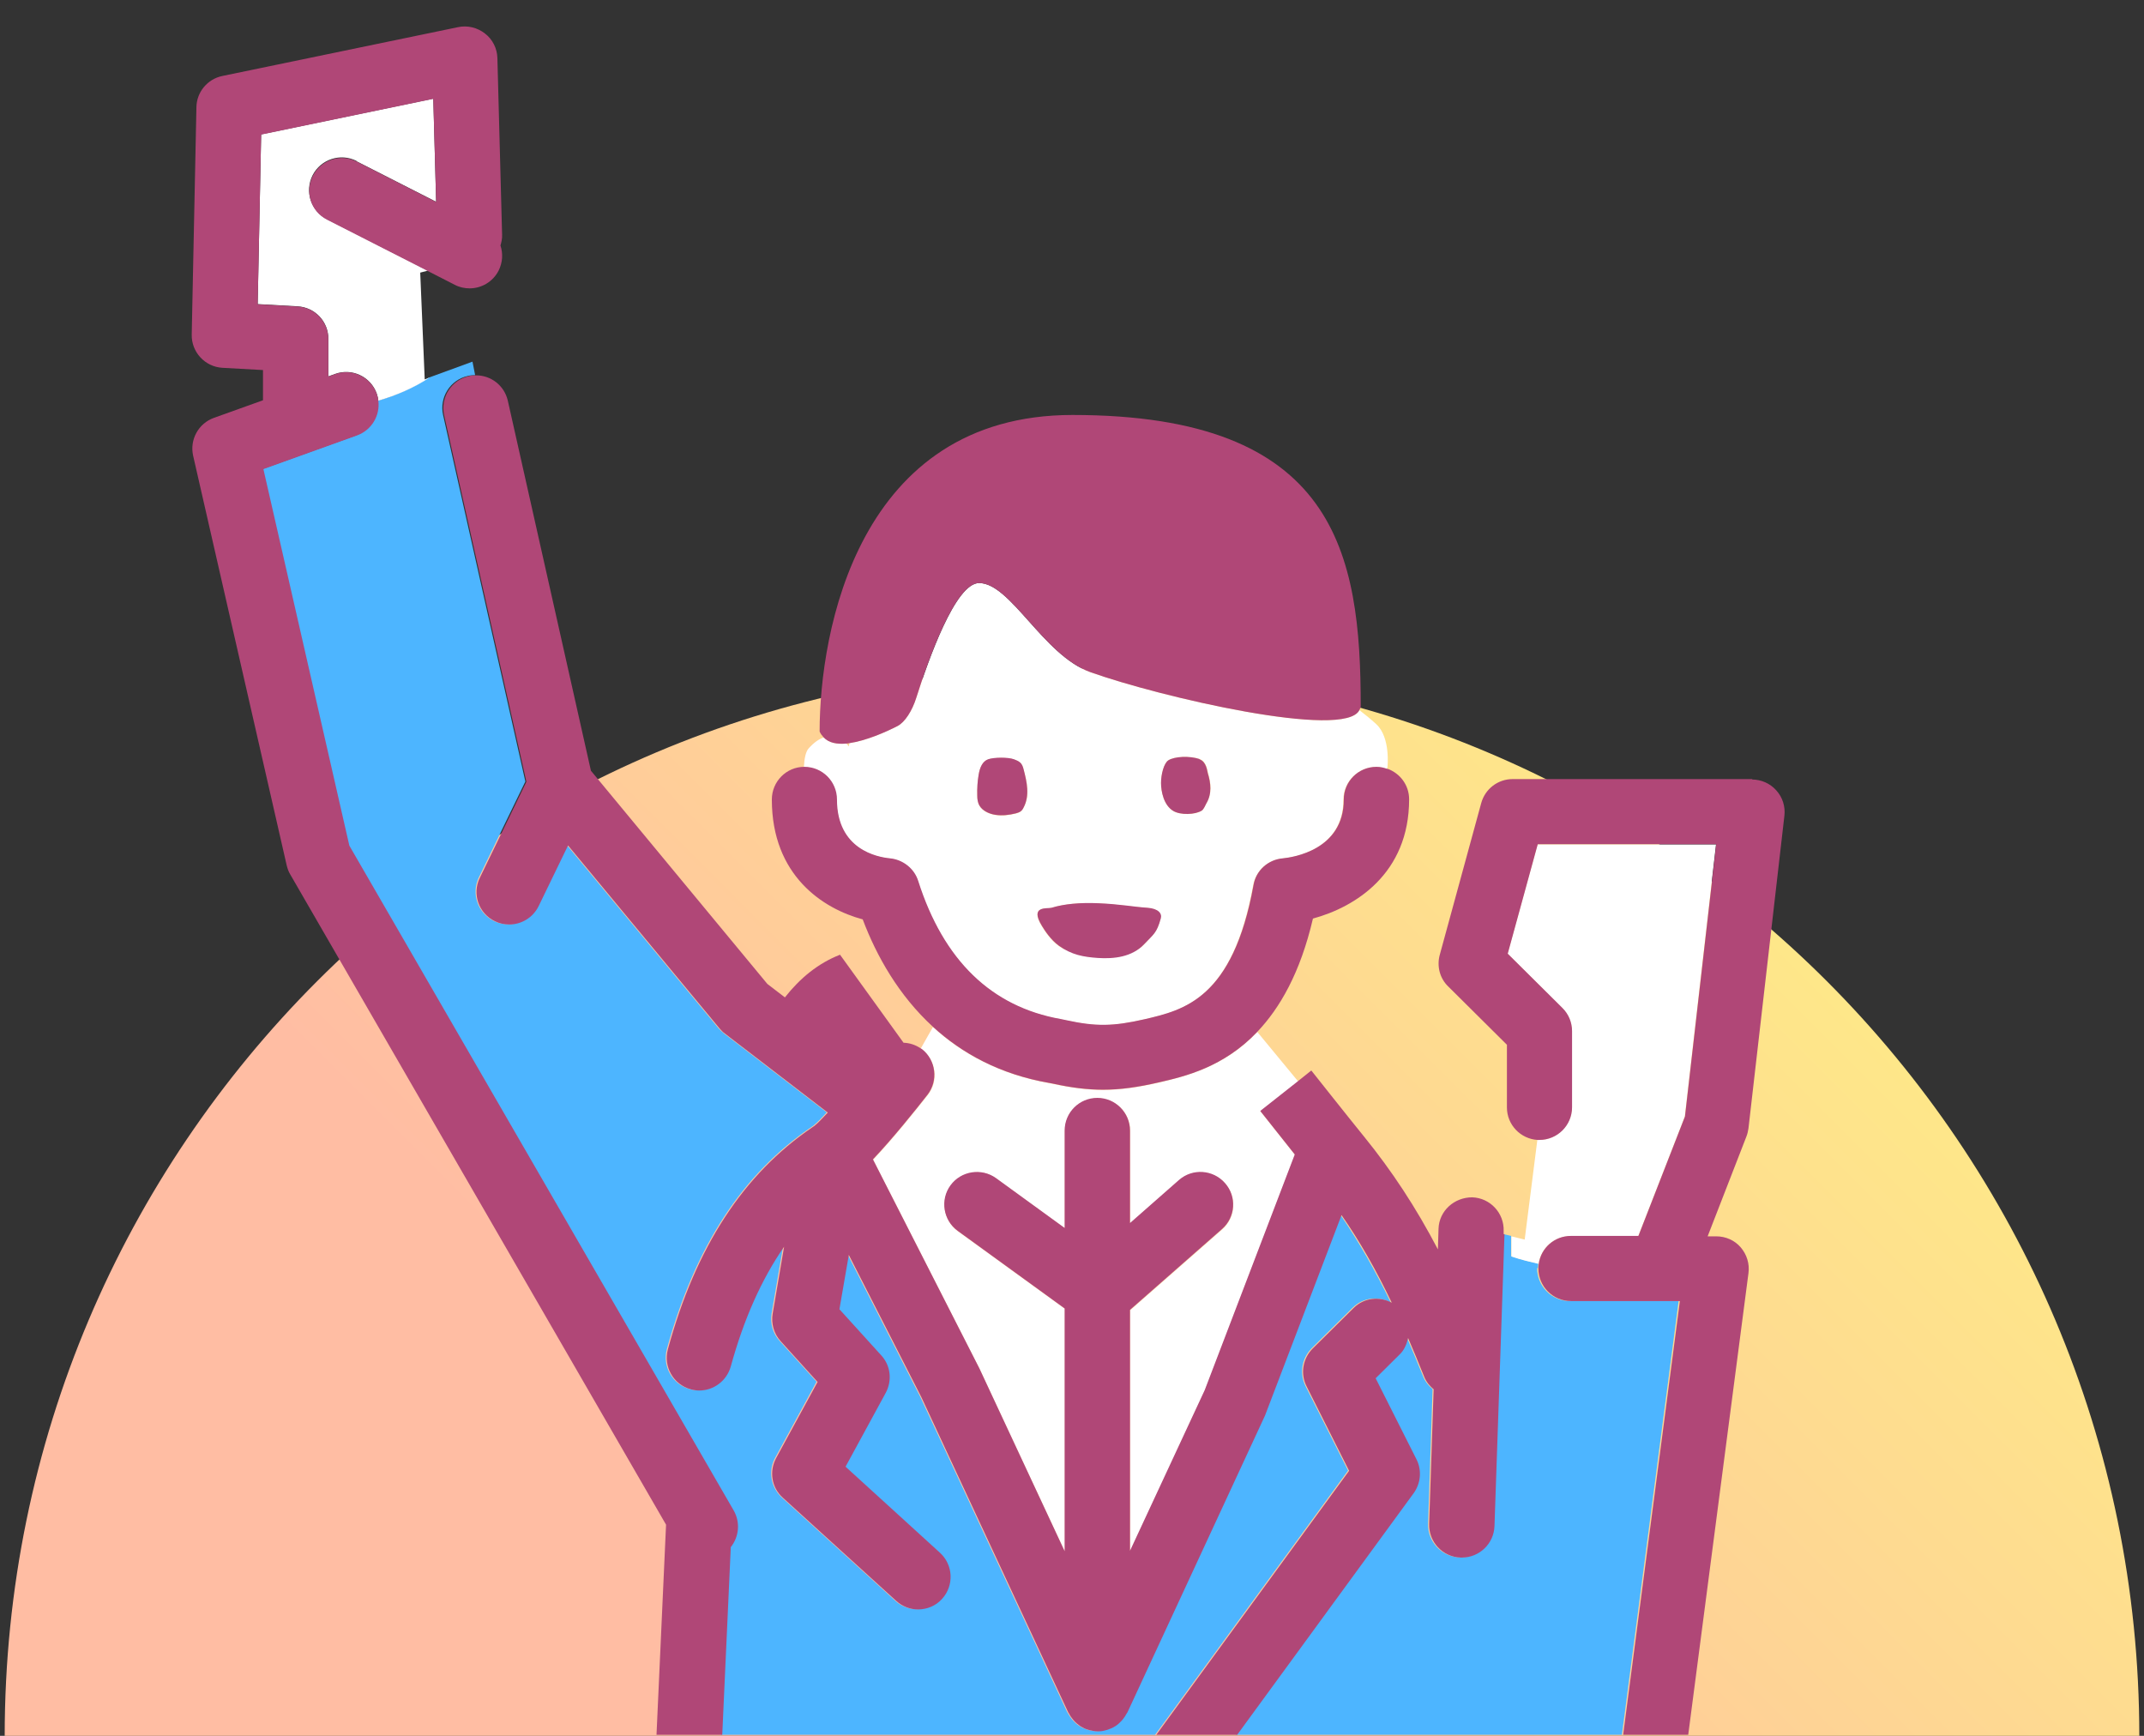 <?xml version="1.0" encoding="UTF-8"?>
<svg id="d" xmlns="http://www.w3.org/2000/svg" width="105" height="85" xmlns:xlink="http://www.w3.org/1999/xlink" viewBox="0 0 105 85">
  <rect x="0" y="0" width="105" height="85" fill="#333333" stroke="none"/>
  <defs>
    <style>
      .cls-1 {
        fill: #4db5ff;
      }

      .cls-1, .cls-2, .cls-3, .cls-4, .cls-5 {
        stroke-width: 0px;
      }

      .cls-2 {
        fill: none;
      }

      .cls-3 {
        fill: url(#_名称未設定グラデーション_19);
      }

      .cls-4 {
        fill: #fff;
      }

      .cls-6 {
        clip-path: url(#clippath);
      }

      .cls-5 {
        fill: #b04777;
      }
    </style>
    <linearGradient id="_名称未設定グラデーション_19" data-name="名称未設定グラデーション 19" x1="20.95" y1="105.72" x2="84.05" y2="42.63" gradientUnits="userSpaceOnUse">
      <stop offset=".38" stop-color="#ffbda3"/>
      <stop offset="1" stop-color="#fee789"/>
    </linearGradient>
    <clipPath id="clippath">
      <rect class="cls-2" x="6.63" y=".95" width="83" height="84"/>
    </clipPath>
  </defs>
  <path class="cls-3" d="m.23,85C.23,56.13,23.63,32.73,52.5,32.73s52.27,23.4,52.27,52.27"/>
  <g class="cls-6">
    <g>
      <path class="cls-1" d="m75.32,62.1c0-.08.01-.16.02-.23-.43-.09-.88-.2-1.33-.36v-.99l-.38-.09-.49,14.29c-.03.86-.74,1.54-1.6,1.54h-.06c-.88-.03-1.57-.77-1.54-1.65l.22-6.59c-.19-.16-.36-.36-.46-.61-.27-.67-.53-1.29-.79-1.9-.06.29-.18.57-.41.8l-1.18,1.17,2,3.97c.27.54.22,1.18-.14,1.66l-11.06,15.14c-.31.43-.8.65-1.29.65-.33,0-.66-.1-.94-.31-.71-.52-.87-1.52-.35-2.23l10.48-14.35-2.08-4.13c-.31-.62-.19-1.37.3-1.86l2.01-1.99c.51-.5,1.26-.57,1.86-.25-.78-1.61-1.58-3-2.46-4.29l-3.75,9.82-6.74,14.54s-.02.03-.03.04c-.05.11-.12.2-.19.29-.02.02-.04.05-.06.07-.09.1-.19.18-.3.26-.02.01-.03.02-.05.03-.1.06-.2.11-.31.14-.03.01-.07.02-.1.03-.13.03-.26.06-.4.06,0,0,0,0,0,0h0c-.14,0-.28-.02-.41-.06-.03,0-.07-.02-.1-.03-.11-.04-.22-.08-.31-.14-.02-.01-.04-.02-.05-.03-.11-.07-.21-.16-.3-.26-.02-.02-.04-.05-.06-.07-.07-.09-.14-.19-.19-.29,0-.01-.02-.03-.03-.04l-7.2-15.45-3.55-6.96-.46,2.66,2.05,2.26c.46.5.54,1.24.22,1.83l-1.97,3.62,4.62,4.21c.65.59.7,1.6.11,2.26-.32.35-.75.52-1.18.52-.38,0-.77-.14-1.07-.42l-5.55-5.05c-.54-.5-.68-1.3-.33-1.94l2.03-3.73-1.81-2c-.33-.36-.47-.86-.39-1.34l.56-3.28c-1.1,1.59-1.97,3.53-2.61,5.86-.19.71-.84,1.18-1.54,1.18-.14,0-.28-.02-.42-.06-.85-.23-1.35-1.11-1.12-1.96,1.38-5.02,3.7-8.58,7.09-10.88,0,0,.02-.01.03-.02,0,0,.02-.01.03-.02.01-.01.03-.02.04-.03,0,0,.02-.01.02-.02.12-.09.35-.32.62-.62l-5.04-3.87c-.09-.07-.18-.16-.26-.25l-7.42-8.96-1.44,2.97c-.28.57-.85.9-1.44.9-.23,0-.47-.05-.7-.16-.79-.39-1.12-1.34-.74-2.13l2.28-4.7-4.03-17.95c-.19-.86.35-1.72,1.21-1.91.12-.03.24-.04.36-.04l-.13-.66-2.16.79c-.77.49-1.6.87-2.51,1.13.08.72-.33,1.43-1.04,1.69l-4.59,1.65,4.21,18.44,18.82,32.55c.34.59.26,1.3-.14,1.8l-1.04,22.86h4.65c.88,0,1.6.71,1.6,1.6s-.71,1.6-1.6,1.6h-4.79l-.32,7.01,14.7,5.28c1.18-.1,2.19-.89,2.56-2.03l.99-3.05c.21-.63.78-1.07,1.45-1.1.67-.03,1.28.36,1.54.97l1.53,3.58c.47,1.09,1.53,1.79,2.72,1.79h.04l9.69-.13-.97-12.31h-4.47c-.88,0-1.6-.71-1.6-1.6s.72-1.6,1.6-1.6h4.22l-.91-11.55s0-.04,0-.06,0-.04,0-.06c0-.03,0-.06,0-.1,0-.06,0-.11.02-.16,0-.05.02-.1.03-.15.01-.05.03-.1.05-.15.02-.05.04-.1.06-.14.02-.05.05-.09.07-.13.03-.04.06-.09.09-.13.03-.04.06-.08.1-.12.03-.04.07-.07.11-.11.04-.03.08-.07.12-.1.04-.03.08-.06.13-.08.04-.03.09-.05.14-.08.05-.02.09-.04.14-.06.05-.02.1-.04.15-.05.05-.01.1-.02.15-.03.03,0,.07-.02.1-.02.02,0,.04,0,.06,0,.02,0,.04,0,.06,0h10.48l2.83-21.64h-5.33c-.88,0-1.6-.72-1.6-1.61Zm-21.58,33.85c-.94,0-1.71-.77-1.71-1.71s.77-1.71,1.71-1.71,1.71.77,1.71,1.71-.77,1.71-1.71,1.71Z"/>
      <path class="cls-4" d="m61.58,50.53c-1.65,1.74-3.55,2.18-4.82,2.48-1.04.24-1.89.36-2.74.36-.78,0-1.56-.1-2.47-.3l-.16-.03c-2.43-.43-4.28-1.45-5.7-2.75l-.6,1.06s.05.02.07.04c.69.54.82,1.55.27,2.24-.57.72-1.71,2.15-2.67,3.16l5.21,10.23,4.18,8.96v-11.89l-5.24-3.8c-.71-.52-.87-1.52-.35-2.23.52-.71,1.52-.87,2.23-.35l3.36,2.44v-4.77c0-.88.71-1.6,1.6-1.6s1.6.71,1.6,1.6v4.53l2.4-2.11c.66-.58,1.67-.52,2.25.15.58.66.52,1.67-.14,2.25l-4.51,3.96v11.8l3.66-7.87,4.41-11.54c-.79-.99-1.69-2.13-1.69-2.13l1.85-1.46-1.99-2.41Z"/>
      <path class="cls-4" d="m66.58,34.76c-.67,1.49-9.85-.65-13.19-1.85-2.3-.83-3.9-4.36-5.44-4.36-1.16,0-2.48,3.76-3.08,5.63-.2.63-.55,1.18-.91,1.37-.6.31-1.55.72-2.36.84l-.03.16s-.05-.06-.12-.14c-.46.04-.85-.03-1.11-.3-.23.08-.47.24-.74.54-.14.16-.21.49-.23.91,0,0,0,0,0,0,.88,0,1.6.71,1.6,1.6,0,2.45,1.98,2.82,2.59,2.88.64.06,1.2.5,1.39,1.11,1.24,3.89,3.59,6.16,6.98,6.76.12.02.22.04.29.06,1.43.31,2.28.3,3.81-.05,1.93-.44,4.33-.99,5.34-6.57.13-.71.72-1.25,1.44-1.31.49-.05,2.98-.4,2.98-2.88,0-.88.72-1.6,1.6-1.6.19,0,.36.04.53.1l.03-.1s.16-1.45-.55-2.1c-.27-.25-.57-.49-.83-.69Zm-16.45,4.79c-.04.07-.09.15-.16.2-.07.04-.15.07-.23.09-.32.08-.66.12-.99.07-.33-.05-.64-.21-.78-.45-.09-.16-.11-.33-.11-.5-.01-.34.02-.69.07-1.03.06-.35.19-.64.46-.74.28-.1.97-.1,1.27,0,.11.04.21.08.29.15.11.09.14.22.18.34.17.62.32,1.29,0,1.87Zm6.71,5.43c-.2.72-.36.77-.81,1.26-.6.65-1.42.46-2.19.41-.71-.05-1.36.12-1.99-.33-.4-.29-.69-.74-.83-.97-.62-1.02.28-.83.47-.89.62-.19,1.41-.27,2.31-.22,1.01.05,1.74.18,2.37.22.54.03.72.28.66.52Zm2.24-5.64c-.05.08-.13.29-.22.35-.33.22-1.05.23-1.4.02-.47-.28-.6-.96-.6-1.37,0-.41.14-.97.36-1.11.3-.19,1.03-.22,1.53-.06.35.12.38.59.41.68.15.49.2,1.01-.07,1.48Z"/>
      <path class="cls-4" d="m73.83,46.7l2.68,2.66c.3.3.47.71.47,1.13v3.73c0,.88-.72,1.6-1.6,1.6-.03,0-.06,0-.09,0l-.62,4.88-.65-.16v.99c.45.15.9.26,1.33.36.11-.77.77-1.36,1.57-1.36h3.31s2.28-5.85,2.28-5.85l1.53-13.33h-8.74l-1.47,5.36Z"/>
      <path class="cls-4" d="m17.47,7.9l3.89,1.98-.14-5.05-8.43,1.75-.17,8.31,1.96.11c.85.05,1.51.75,1.5,1.6v1.83s.33-.12.33-.12c.83-.3,1.74.13,2.04.96.04.12.07.24.08.35.9-.26,1.74-.63,2.51-1.13l-.24.09-.22-5.23.38-.1-4.95-2.52c-.79-.4-1.1-1.36-.7-2.15.4-.78,1.36-1.1,2.15-.7Z"/>
      <path class="cls-5" d="m85.83,38.15h-11.75c-.72,0-1.35.48-1.54,1.18l-2.03,7.43c-.15.55,0,1.15.42,1.55l2.87,2.85v3.07c0,.85.67,1.54,1.5,1.59.03,0,.06,0,.09,0,.88,0,1.6-.71,1.6-1.6v-3.73c0-.43-.17-.83-.47-1.13l-2.68-2.66,1.47-5.36h8.74l-1.53,13.33-2.28,5.85h-3.31s0,0,0,0c-.8,0-1.46.59-1.57,1.36-.01.08-.02.15-.02.23,0,.88.71,1.6,1.6,1.6h5.33s-2.83,21.64-2.83,21.64h-10.48s-.04,0-.06,0c-.02,0-.04,0-.06,0-.04,0-.07.01-.1.02-.05,0-.1.02-.15.03-.05.01-.1.03-.15.05-.05.02-.09.03-.14.06-.05.02-.09.05-.14.08-.04.03-.09.05-.13.08-.04.03-.08.06-.12.1-.04.03-.07.07-.11.11-.03.04-.07.08-.1.12-.03.04-.06.08-.09.13-.03.04-.05.09-.07.13-.02.05-.04.09-.06.14-.02.05-.03.1-.05.15-.01.05-.03.1-.03.15,0,.05-.01.11-.02.16,0,.03,0,.06,0,.1,0,.02,0,.04,0,.06s0,.04,0,.06l.91,11.55h-4.22c-.88,0-1.6.71-1.6,1.6s.72,1.6,1.6,1.6h4.47l.97,12.31-9.69.13h-.04c-1.19,0-2.25-.7-2.72-1.79l-1.53-3.58c-.26-.61-.87-1-1.54-.97-.66.03-1.24.47-1.45,1.1l-.99,3.05c-.37,1.14-1.38,1.93-2.56,2.03l-14.7-5.28.32-7.01h4.79c.88,0,1.6-.71,1.6-1.6s-.71-1.6-1.6-1.6h-4.65l1.04-22.86c.4-.5.48-1.21.14-1.8l-18.82-32.55-4.21-18.44,4.59-1.65c.71-.26,1.13-.97,1.04-1.69-.01-.12-.04-.24-.08-.35-.3-.83-1.21-1.26-2.04-.96l-.33.12v-1.83c0-.85-.65-1.55-1.5-1.6l-1.96-.11.17-8.31,8.43-1.75.14,5.05-3.89-1.98c-.78-.4-1.75-.09-2.15.7-.4.79-.09,1.75.7,2.15l4.95,2.52,1.31.67c.23.12.48.17.72.17.58,0,1.14-.32,1.42-.87.2-.4.22-.84.09-1.23.05-.17.09-.34.08-.53l-.23-8.64c-.01-.47-.23-.92-.61-1.21-.37-.29-.85-.41-1.32-.31l-11.54,2.39c-.73.15-1.26.79-1.27,1.53l-.23,11.13c-.02.86.65,1.58,1.5,1.63l1.99.11v1.48s-2.4.86-2.4.86c-.76.27-1.2,1.07-1.02,1.86l4.58,20.05c.04.16.09.31.17.44l18.41,31.85-1.6,35.2c-.03.7.4,1.34,1.06,1.58l1.86.67-1.5,42.4c-.06.98,4.33,1.63,10.28,1.96v30.76c0,.88.71,1.6,1.6,1.6.08,0,.17-.01.25-.02.76-.12,1.35-.77,1.35-1.57v-30.62c1.94.07,3.99.1,6.05.11v30.49l-7.4,2.01-6.98,1.9c-2.1,1.67-3.07,3.3-2.18,6.95h9.46l3.52-1.9v1.9h5.18v-9.77h0v9.77h5.03v-2.04l3.67,2.04h9.46c.89-3.65-.08-5.28-2.18-6.95l-6-1.63-8.38-2.28v-30.5c2.06-.02,4.11-.07,6.05-.15v30.22c0,.88.72,1.6,1.6,1.6.27,0,.51-.07.73-.19.51-.27.86-.79.86-1.41v-30.38c5.96-.36,10.35-1.04,10.28-2.02l-2.35-37.56s.03-.03.04-.04c.3-.33.45-.76.41-1.2l-2.13-27.03h10.15c.8,0,1.48-.59,1.58-1.39l3.24-24.83c.06-.46-.08-.91-.38-1.26-.3-.35-.74-.54-1.2-.54h-.42s1.9-4.89,1.9-4.89c.05-.13.08-.26.1-.4l1.76-15.31c.05-.45-.09-.9-.4-1.24-.3-.34-.74-.53-1.19-.53Z"/>
      <path class="cls-5" d="m73.64,60.43v-.15c.03-.88-.66-1.62-1.54-1.65-.88,0-1.62.66-1.65,1.54l-.03,1.01c-1.09-2.08-2.25-3.84-3.63-5.54-.66-.81-2.57-3.22-2.57-3.22l-.65.52-1.85,1.46s.9,1.14,1.69,2.13l-4.41,11.54-3.66,7.87v-11.8l4.51-3.96c.66-.58.73-1.59.14-2.25-.58-.66-1.59-.73-2.25-.15l-2.4,2.11v-4.53c0-.88-.72-1.6-1.6-1.6s-1.6.71-1.6,1.6v4.77l-3.36-2.44c-.71-.51-1.71-.36-2.23.35-.52.71-.36,1.71.35,2.23l5.24,3.8v11.89l-4.18-8.96-5.21-10.23c.96-1.01,2.1-2.43,2.67-3.16.54-.69.42-1.7-.27-2.24-.02-.02-.05-.02-.07-.04-.25-.17-.54-.26-.83-.27l-3.11-4.31c-1.08.42-1.97,1.16-2.7,2.09l-.86-.66-8.64-10.44-4.07-18.12c-.17-.74-.82-1.24-1.55-1.24-.12,0-.24,0-.36.04-.86.19-1.4,1.05-1.21,1.91l4.03,17.95-2.28,4.7c-.39.79-.06,1.75.74,2.13.22.11.46.16.7.16.59,0,1.16-.33,1.44-.9l1.44-2.97,7.42,8.96c.08.09.16.18.26.25l5.04,3.87c-.28.3-.5.53-.62.62,0,0-.01.01-.02.02-.01.01-.03.02-.04.03-.01,0-.02.01-.03.02,0,0-.02.01-.03.02-3.39,2.3-5.72,5.86-7.09,10.88-.23.85.27,1.73,1.12,1.96.14.04.28.06.42.06.7,0,1.34-.47,1.54-1.18.64-2.33,1.51-4.27,2.61-5.86l-.56,3.28c-.08.48.06.98.39,1.34l1.81,2-2.03,3.73c-.35.65-.22,1.45.33,1.94l5.55,5.05c.31.28.69.42,1.07.42.43,0,.87-.17,1.18-.52.59-.65.55-1.66-.11-2.26l-4.62-4.21,1.97-3.62c.32-.6.24-1.33-.22-1.83l-2.05-2.26.46-2.66,3.55,6.96,7.2,15.45s.02.03.03.04c.05.11.12.2.19.29.02.02.04.05.06.07.09.1.19.18.3.26.02.01.04.02.05.03.1.06.2.11.31.14.03.01.06.02.1.03.13.03.26.06.41.06h0s0,0,0,0c.14,0,.27-.02.4-.06.03,0,.07-.02.1-.03.11-.04.22-.08.31-.14.02-.01.04-.02.05-.03.11-.07.21-.16.3-.26.02-.02.04-.05.06-.07.07-.09.14-.19.19-.29,0-.01.02-.03.03-.04l6.74-14.54,3.75-9.82c.89,1.28,1.69,2.68,2.46,4.29-.6-.32-1.35-.25-1.86.25l-2.01,1.99c-.49.49-.62,1.24-.3,1.86l2.08,4.13-10.48,14.35c-.52.71-.36,1.71.35,2.23.28.21.61.31.94.31.49,0,.98-.23,1.29-.65l11.06-15.14c.35-.48.41-1.13.14-1.66l-2-3.97,1.18-1.17c.23-.22.34-.51.41-.8.26.6.52,1.23.79,1.9.1.25.27.45.46.61l-.22,6.59c-.03.88.66,1.62,1.54,1.65h.06c.86,0,1.57-.68,1.6-1.54l.49-14.29"/>
      <path class="cls-5" d="m67.94,37.65c-.17-.06-.34-.1-.53-.1-.88,0-1.6.71-1.6,1.6,0,2.47-2.49,2.83-2.98,2.88-.72.06-1.32.59-1.44,1.31-1.01,5.57-3.41,6.12-5.34,6.57-1.53.35-2.38.36-3.81.05-.07-.02-.17-.03-.29-.06-3.39-.6-5.74-2.87-6.98-6.76-.19-.61-.75-1.05-1.39-1.11-.61-.06-2.59-.43-2.59-2.88,0-.88-.71-1.6-1.6-1.6,0,0,0,0,0,0-.88,0-1.59.72-1.59,1.6,0,3.73,2.51,5.35,4.45,5.87.68,1.8,1.76,3.72,3.44,5.26,1.42,1.3,3.28,2.33,5.7,2.75l.16.03c.91.2,1.69.3,2.47.3.85,0,1.7-.12,2.74-.36,1.27-.29,3.17-.74,4.82-2.48,1.1-1.16,2.1-2.88,2.72-5.54,2.07-.56,4.71-2.2,4.71-5.84,0-.7-.45-1.28-1.07-1.5Z"/>
      <path class="cls-5" d="m52.53,20.32c-10.52,0-12.39,10.63-12.39,15.5.05.12.12.2.2.29.25.27.65.34,1.11.3.05,0,.1-.01.15-.02.81-.12,1.76-.53,2.36-.84.36-.19.71-.74.91-1.37.59-1.88,1.92-5.63,3.08-5.63,1.54,0,3.14,3.53,5.44,4.36,3.34,1.2,12.52,3.34,13.19,1.85.03-.06.06-.11.06-.17,0-7.5-1.2-14.27-14.12-14.27Z"/>
      <path class="cls-5" d="m56.18,44.45c-.63-.04-1.36-.18-2.37-.22-.91-.04-1.69.03-2.31.22-.19.06-1.1-.13-.47.89.14.23.43.68.83.97.62.45,1.2.55,1.91.6.78.05,1.67-.04,2.27-.68.45-.48.61-.53.81-1.26.07-.24-.12-.48-.66-.52Z"/>
      <path class="cls-5" d="m58.75,37.17c-.5-.17-1.23-.13-1.53.06-.22.14-.36.69-.36,1.11,0,.41.13,1.09.6,1.37.35.21,1.07.19,1.4-.02.09-.06.18-.27.22-.35.28-.47.22-.99.07-1.48-.03-.09-.06-.56-.41-.68Z"/>
      <path class="cls-5" d="m49.95,37.33c-.08-.07-.19-.11-.29-.15-.29-.11-.99-.1-1.27,0-.27.1-.4.39-.46.74-.06.34-.08.68-.07,1.03,0,.17.02.35.11.5.14.24.45.4.78.45.33.05.67.01.99-.07.08-.02.17-.05.23-.09.08-.05.13-.13.16-.2.31-.59.16-1.25,0-1.87-.03-.12-.07-.25-.18-.34Z"/>
    </g>
  </g>
</svg>